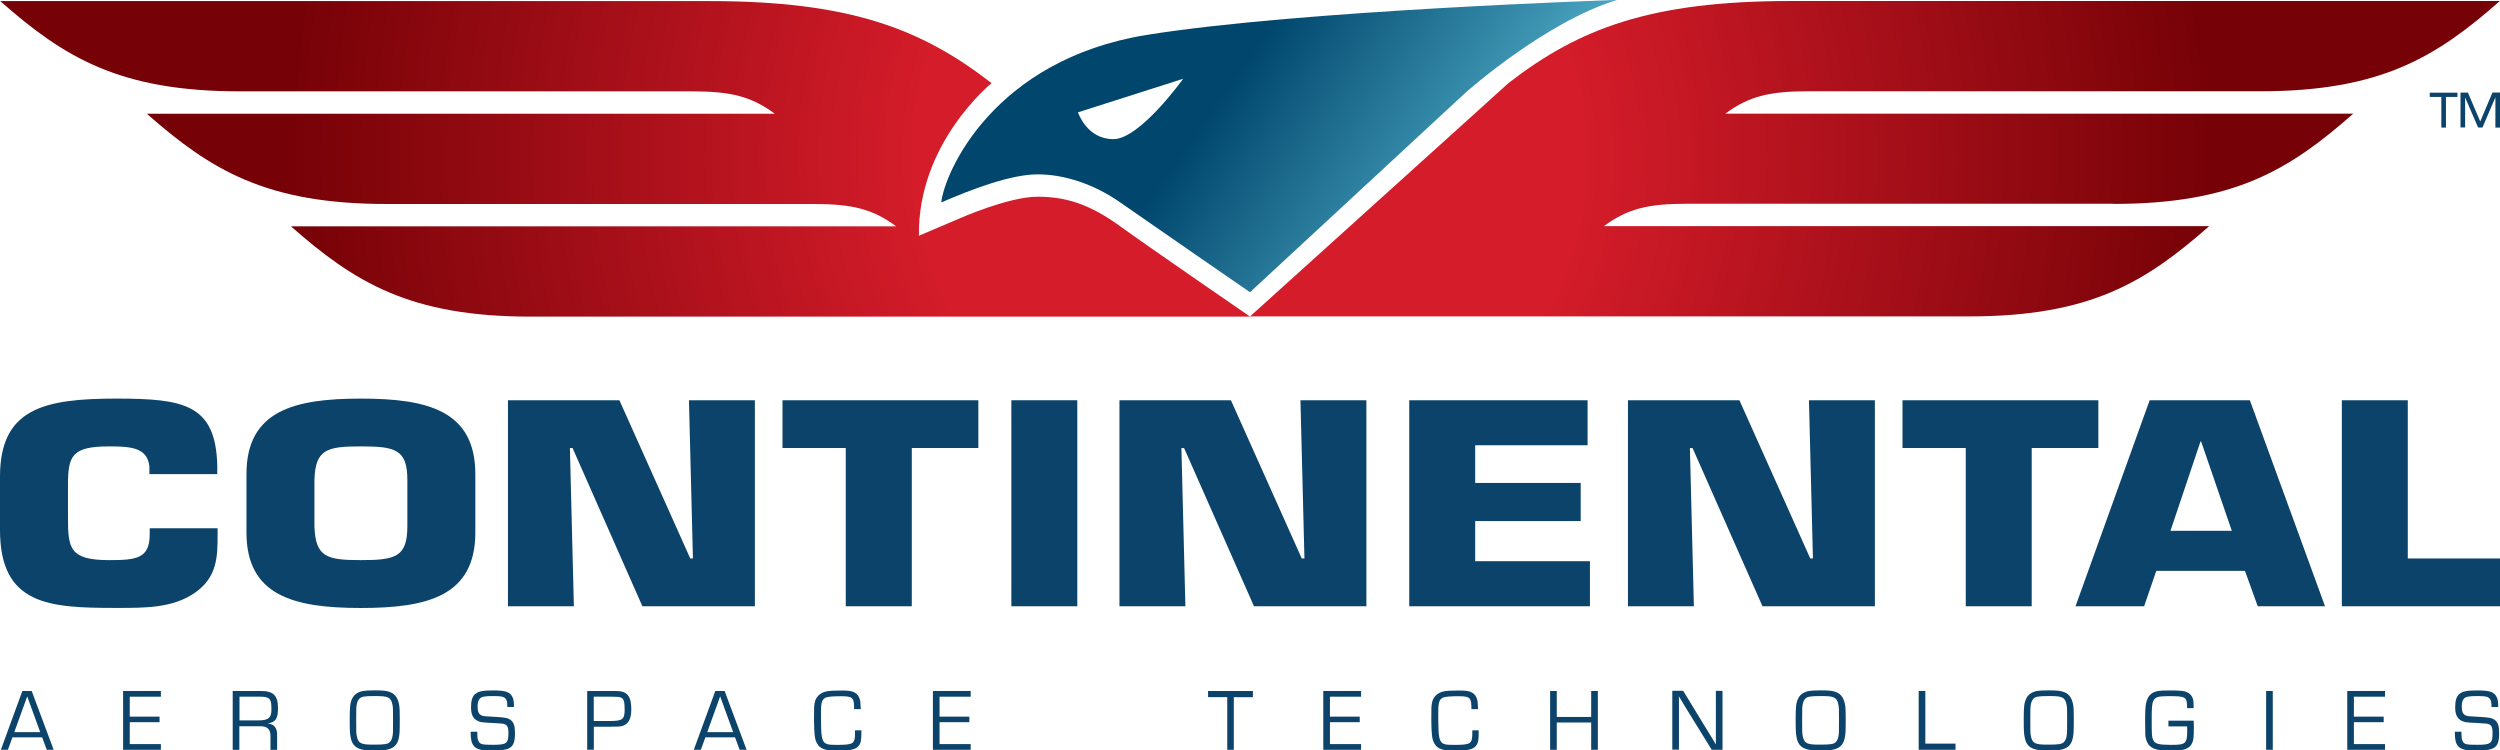 <?xml version="1.0" encoding="utf-8"?>
<!-- Generator: Adobe Illustrator 28.0.0, SVG Export Plug-In . SVG Version: 6.00 Build 0)  -->
<svg version="1.1" xmlns="http://www.w3.org/2000/svg" xmlns:xlink="http://www.w3.org/1999/xlink" x="0px" y="0px"
	 viewBox="0 0 319.62 95.94" style="enable-background:new 0 0 319.62 95.94;" xml:space="preserve">
<style type="text/css">
	.st0{fill:#0C436A;}
	.st1{fill:url(#SVGID_1_);}
	.st2{fill:url(#SVGID_00000009559887626672295280000005548077459758893219_);}
	.st3{fill:url(#SVGID_00000085945719552658311400000018341049370109500829_);}
	.st4{fill:url(#SVGID_00000113314882759666599440000002413993694085941915_);}
	.st5{fill:url(#SVGID_00000154421559271228533630000015587427317510976645_);}
	.st6{display:none;}
	.st7{display:inline;}
	.st8{fill:#034870;}
</style>
<g id="Layer_1">
	<g>
		<g>
			<g>
				<path class="st0" d="M27.82,67.54v0.77c0,2.88-0.04,5.48-2.91,7.48c-2.87,1.97-6.36,1.93-10.03,1.93C6.28,77.73,0,77.37,0,67.75
					v-6.81c0-8.71,5.61-9.98,14.88-9.98c8.68,0,12.73,0.74,12.9,8.64v1.02h-8.68V59.6c-0.29-2.35-2.28-2.53-5.14-2.53
					c-4.81,0-5.27,1.23-5.27,4.99v4.11c0,3.93,0.21,5.44,5.27,5.44c3.5,0,5.18-0.21,5.18-3.3v-0.77H27.82z"/>
				<path class="st0" d="M31.51,68.07v-7.45c0-8.11,6.07-9.66,14.63-9.66c8.56,0,14.63,1.55,14.63,9.66v7.45
					c0,8.11-6.07,9.66-14.63,9.66C37.58,77.73,31.51,76.18,31.51,68.07z M52.08,67.29v-5.94c0-3.9-1.56-4.28-5.94-4.28
					s-5.82,0.39-5.94,4.28v5.94c0.13,3.93,1.56,4.32,5.94,4.32S52.08,71.23,52.08,67.29z"/>
				<path class="st0" d="M73.37,77.51h-8.43V51.17h14.25l9.06,20.23h0.34l-0.51-20.23h8.43v26.34H82.13L73.2,57.28h-0.34
					L73.37,77.51z"/>
				<path class="st0" d="M116.56,77.51h-8.43V57.28h-8.09v-6.11h25.04v6.11h-8.51V77.51z"/>
				<path class="st0" d="M137.73,77.51h-8.43V51.17h8.43V77.51z"/>
				<path class="st0" d="M151.55,77.51h-8.43V51.17h14.25l9.06,20.23h0.34l-0.51-20.23h8.43v26.34h-14.37l-8.94-20.23h-0.34
					L151.55,77.51z"/>
				<path class="st0" d="M188.6,61.74h13.49v4.88H188.6v5.13h14.67v5.76h-23.1V51.17h22.8v5.76H188.6V61.74z"/>
				<path class="st0" d="M216.56,77.51h-8.43V51.17h14.25l9.06,20.23h0.34l-0.51-20.23h8.43v26.34h-14.37l-8.94-20.23h-0.34
					L216.56,77.51z"/>
				<path class="st0" d="M259.75,77.51h-8.43V57.28h-8.09v-6.11h25.04v6.11h-8.52V77.51z"/>
				<path class="st0" d="M275.68,72.98l-1.56,4.53h-8.77l9.48-26.34h12.81l9.61,26.34h-8.6l-1.64-4.53H275.68z M281.41,56.44h-0.08
					l-3.84,11.42h7.84L281.41,56.44z"/>
				<path class="st0" d="M307.83,71.4h11.79v6.11H299.4V51.17h8.43V71.4z"/>
			</g>
			<linearGradient id="SVGID_1_" gradientUnits="userSpaceOnUse" x1="139.277" y1="-4.049" x2="186.445" y2="28.978">
				<stop  offset="0.4" style="stop-color:#00466D"/>
				<stop  offset="1" style="stop-color:#4AA5C0"/>
			</linearGradient>
			<path class="st1" d="M146.63,4.46c-19.67,3.16-25.9,17.67-26.29,21.42c3.9-1.69,8.9-3.59,12.32-3.59s7.24,1.26,10.56,3.59
				c3.19,2.24,16.59,11.48,16.59,11.48l27.62-25.57c0,0,10.09-8.98,19.31-11.8C206.74,0,166.3,1.3,146.63,4.46z M142.34,17.79
				c-3.42,0-4.52-3.43-4.52-3.43l13.45-4.29C151.27,10.06,145.75,17.79,142.34,17.79z"/>
			
				<radialGradient id="SVGID_00000015328963215030745850000014253347827084922765_" cx="159.713" cy="20.065" r="122.44" gradientUnits="userSpaceOnUse">
				<stop  offset="0.35" style="stop-color:#D41C2A"/>
				<stop  offset="1" style="stop-color:#760207"/>
			</radialGradient>
			<path style="fill:url(#SVGID_00000015328963215030745850000014253347827084922765_);" d="M132.65,25.15
				c-3.72,0-9.98,2.78-9.98,2.78s-0.46,0.19-5.19,2.21c-0.17-11.86,9.26-19.48,9.29-19.51c-8.98-6.97-18.16-10.49-36.04-10.49H7.36
				H0.03C8.16,7.3,15.22,11.68,30.68,11.68h57.74c5.01,0,7.6,0.62,10.63,2.86H26.09h-7.32c8.13,7.15,15.19,11.54,30.65,11.54h54.53
				c5.01,0,7.6,0.62,10.63,2.86H44.52H37.2c8.13,7.15,15.19,11.54,30.65,11.54h58.42h33.55c0,0-12.78-8.78-16.59-11.54
				C139.41,26.17,136.38,25.15,132.65,25.15z"/>
			
				<radialGradient id="SVGID_00000096051840491150328940000017434261794012521661_" cx="159.713" cy="20.065" r="122.44" gradientUnits="userSpaceOnUse">
				<stop  offset="0.35" style="stop-color:#D41C2A"/>
				<stop  offset="1" style="stop-color:#760207"/>
			</radialGradient>
			<path style="fill:url(#SVGID_00000096051840491150328940000017434261794012521661_);" d="M270.21,26.07
				c15.46,0,22.52-4.38,30.65-11.54h-7.32h-72.96c3.04-2.24,5.63-2.86,10.63-2.86h57.74c15.46,0,22.52-4.38,30.65-11.54h-7.32
				h-83.38c-17.88,0-27.05,3.52-36.04,10.49l-33.04,29.83h33.55h58.42c15.46,0,22.52-4.38,30.65-11.54h-7.32h-70.06
				c3.04-2.24,5.63-2.86,10.63-2.86H270.21z"/>
			
				<radialGradient id="SVGID_00000034801884709079478440000003897692734476072070_" cx="159.812" cy="34.598" r="0" gradientUnits="userSpaceOnUse">
				<stop  offset="0.35" style="stop-color:#D41C2A"/>
				<stop  offset="1" style="stop-color:#760207"/>
			</radialGradient>
			<path style="fill:url(#SVGID_00000034801884709079478440000003897692734476072070_);" d="M159.81,34.6"/>
			
				<radialGradient id="SVGID_00000070805506090915455140000015673776432193773242_" cx="159.812" cy="5.813" r="0" gradientUnits="userSpaceOnUse">
				<stop  offset="0.35" style="stop-color:#D41C2A"/>
				<stop  offset="1" style="stop-color:#760207"/>
			</radialGradient>
			<path style="fill:url(#SVGID_00000070805506090915455140000015673776432193773242_);" d="M159.81,5.81"/>
			<g>
				<path class="st0" d="M1.59,94.27l-0.58,1.59h-0.9l2.75-7.52h1.19l2.81,7.52H5.98l-0.59-1.59H1.59z M3.48,89.03l-1.65,4.57h3.31
					L3.48,89.03z"/>
				<path class="st0" d="M16.59,91.62h3.81v0.71h-3.81v2.8h3.98v0.73h-4.83v-7.52h4.83v0.73h-3.98V91.62z"/>
				<path class="st0" d="M29.77,88.34h3.57c1.61,0,2.2,0.58,2.2,2.17c0,1.36-0.29,1.82-1.3,1.98v0.01c0.78,0.05,1.21,0.56,1.19,1.46
					v1.91h-0.85v-1.71c0.02-0.96-0.41-1.34-1.42-1.31h-2.56v3.02h-0.85V88.34z M33.06,92.1c1.24,0,1.64-0.33,1.64-1.34
					c0-0.78-0.04-1.11-0.2-1.32c-0.17-0.25-0.54-0.37-1.14-0.37h-2.74v3.03H33.06z"/>
				<path class="st0" d="M49.94,88.51c0.64,0.27,0.98,0.82,1.12,1.79c0.03,0.34,0.05,0.52,0.05,1.48c0,1.76-0.01,2.02-0.13,2.59
					c-0.14,0.67-0.46,1.09-1,1.32c-0.47,0.2-0.86,0.25-1.96,0.25c-1.32,0-1.68-0.05-2.17-0.25c-0.54-0.24-0.86-0.65-1-1.32
					c-0.12-0.59-0.14-0.83-0.14-2.58c0-1.57,0.07-2.01,0.37-2.58c0.25-0.45,0.69-0.74,1.32-0.87c0.27-0.05,0.86-0.08,1.51-0.08
					C49.05,88.26,49.5,88.32,49.94,88.51z M45.92,89.35c-0.23,0.26-0.33,0.6-0.37,1.23c-0.01,0.16-0.01,0.16-0.01,1.51
					c0,1.56,0,1.56,0.07,1.98c0.08,0.52,0.28,0.84,0.63,0.97c0.3,0.12,0.62,0.16,1.62,0.16c1.38,0,1.75-0.07,2.01-0.36
					c0.23-0.26,0.33-0.6,0.37-1.23c0.01-0.16,0.01-0.16,0.01-1.52c0-1.54,0-1.54-0.07-1.97c-0.08-0.52-0.28-0.83-0.63-0.97
					c-0.3-0.12-0.63-0.16-1.62-0.16C46.55,88.99,46.18,89.06,45.92,89.35z"/>
				<path class="st0" d="M64.86,90.38c0-0.55-0.03-0.77-0.16-0.97c-0.2-0.33-0.55-0.42-1.57-0.42c-1.17,0-1.57,0.07-1.8,0.34
					c-0.18,0.2-0.27,0.52-0.27,0.99c0,0.68,0.16,1.01,0.54,1.16c0.25,0.09,0.3,0.1,1.56,0.16c1.39,0.07,1.8,0.15,2.14,0.42
					c0.39,0.31,0.54,0.77,0.54,1.67c0,1.03-0.18,1.57-0.63,1.86c-0.43,0.27-0.96,0.35-2.49,0.35c-1.05,0-1.4-0.06-1.84-0.3
					c-0.29-0.17-0.53-0.53-0.61-0.91c-0.07-0.33-0.09-0.54-0.1-1.18h0.85c0.01,0.81,0.02,0.96,0.17,1.23
					c0.2,0.38,0.45,0.44,1.8,0.44c1.82,0,2.01-0.16,2.01-1.56c0-0.63-0.12-0.92-0.46-1.06c-0.21-0.09-0.21-0.09-1.59-0.17
					c-1.4-0.07-1.5-0.09-1.87-0.26c-0.61-0.3-0.86-0.81-0.86-1.76c0-0.88,0.18-1.41,0.56-1.7c0.43-0.34,0.97-0.44,2.25-0.44
					c1.42,0,2,0.15,2.35,0.62c0.24,0.32,0.33,0.7,0.33,1.38v0.12H64.86z"/>
				<path class="st0" d="M75.07,88.34h3.15c0.97,0,1.24,0.03,1.58,0.18c0.62,0.27,0.91,0.95,0.91,2.14c0,1.13-0.28,1.76-0.91,2.06
					c-0.35,0.17-0.41,0.17-1.7,0.19h-2.18v2.94h-0.85V88.34z M77.92,92.18c1.67,0,1.94-0.2,1.94-1.48c0-0.98-0.11-1.35-0.46-1.51
					c-0.23-0.1-0.32-0.11-1.21-0.12h-2.28v3.11H77.92z"/>
				<path class="st0" d="M90.18,94.27l-0.58,1.59h-0.9l2.75-7.52h1.19l2.81,7.52h-0.89l-0.59-1.59H90.18z M92.07,89.03l-1.65,4.57
					h3.31L92.07,89.03z"/>
				<path class="st0" d="M110.13,93.35c0,1.34-0.05,1.61-0.36,2.01c-0.3,0.38-0.82,0.54-1.79,0.58c-0.28,0.01-0.73,0.01-1.13,0.01
					c-1.06,0-1.49-0.09-1.96-0.41c-0.35-0.24-0.62-0.73-0.7-1.27c-0.07-0.45-0.12-1.38-0.12-2.15c0-1.65,0-1.82,0.08-2.23
					c0.12-0.77,0.7-1.34,1.52-1.5c0.42-0.08,0.91-0.11,1.93-0.11c0.95,0,1.3,0.06,1.68,0.27c0.39,0.21,0.65,0.65,0.71,1.2
					c0.02,0.24,0.03,0.38,0.06,0.91h-0.85c-0.01-0.8-0.04-1.03-0.18-1.26c-0.19-0.3-0.52-0.39-1.44-0.39c-1.05,0-1.73,0.06-2,0.17
					c-0.47,0.21-0.62,0.62-0.62,1.78c0,4.24,0.01,4.27,2.09,4.27c2.03,0,2.26-0.15,2.26-1.43v-0.43H110.13z"/>
				<path class="st0" d="M120.12,91.62h3.81v0.71h-3.81v2.8h3.98v0.73h-4.83v-7.52h4.83v0.73h-3.98V91.62z"/>
				<path class="st0" d="M157.75,95.86h-0.85v-6.73h-2.45v-0.79h5.73v0.8l-2.44-0.01V95.86z"/>
				<path class="st0" d="M170.03,91.62h3.81v0.71h-3.81v2.8h3.98v0.73h-4.83v-7.52h4.83v0.73h-3.98V91.62z"/>
				<path class="st0" d="M189.05,93.35c0,1.34-0.05,1.61-0.36,2.01c-0.3,0.38-0.82,0.54-1.79,0.58c-0.28,0.01-0.73,0.01-1.13,0.01
					c-1.06,0-1.49-0.09-1.96-0.41c-0.35-0.24-0.62-0.73-0.7-1.27c-0.07-0.45-0.12-1.38-0.12-2.15c0-1.65,0-1.82,0.08-2.23
					c0.12-0.77,0.7-1.34,1.52-1.5c0.42-0.08,0.91-0.11,1.93-0.11c0.95,0,1.3,0.06,1.68,0.27c0.39,0.21,0.65,0.65,0.71,1.2
					c0.02,0.24,0.03,0.38,0.06,0.91h-0.85c-0.01-0.8-0.04-1.03-0.18-1.26c-0.19-0.3-0.52-0.39-1.44-0.39c-1.05,0-1.73,0.06-2,0.17
					c-0.47,0.21-0.62,0.62-0.62,1.78c0,4.24,0.01,4.27,2.09,4.27c2.03,0,2.26-0.15,2.26-1.43v-0.43H189.05z"/>
				<path class="st0" d="M204.28,95.86h-0.85v-3.49h-4.4v3.49h-0.85v-7.52h0.85v3.32h4.4v-3.32h0.85V95.86z"/>
				<path class="st0" d="M220.23,95.86h-1.39l-3.16-5.12l-0.51-0.85l-0.26-0.42l-0.25-0.42h-0.02l0.01,0.28v0.28v0.56v5.67h-0.85
					v-7.52h1.39l2.74,4.49l0.72,1.17l0.36,0.59l0.35,0.59h0.02l-0.01-0.28v-0.28v-0.56v-5.71h0.85V95.86z"/>
				<path class="st0" d="M234.8,88.51c0.64,0.27,0.98,0.82,1.12,1.79c0.03,0.34,0.05,0.52,0.05,1.48c0,1.76-0.01,2.02-0.13,2.59
					c-0.14,0.67-0.46,1.09-1,1.32c-0.47,0.2-0.86,0.25-1.96,0.25c-1.32,0-1.68-0.05-2.17-0.25c-0.54-0.24-0.86-0.65-1-1.32
					c-0.12-0.59-0.14-0.83-0.14-2.58c0-1.57,0.07-2.01,0.37-2.58c0.25-0.45,0.69-0.74,1.32-0.87c0.27-0.05,0.86-0.08,1.51-0.08
					C233.91,88.26,234.36,88.32,234.8,88.51z M230.78,89.35c-0.23,0.26-0.33,0.6-0.37,1.23c-0.01,0.16-0.01,0.16-0.01,1.51
					c0,1.56,0,1.56,0.07,1.98c0.08,0.52,0.28,0.84,0.63,0.97c0.31,0.12,0.62,0.16,1.62,0.16c1.38,0,1.75-0.07,2.01-0.36
					c0.23-0.26,0.33-0.6,0.37-1.23c0.01-0.16,0.01-0.16,0.01-1.52c0-1.54,0-1.54-0.07-1.97c-0.08-0.52-0.28-0.83-0.63-0.97
					c-0.3-0.12-0.63-0.16-1.62-0.16C231.42,88.99,231.04,89.06,230.78,89.35z"/>
				<path class="st0" d="M246.14,95.07h3.87v0.79h-4.71v-7.52h0.85V95.07z"/>
				<path class="st0" d="M263.96,88.51c0.64,0.27,0.98,0.82,1.12,1.79c0.03,0.34,0.05,0.52,0.05,1.48c0,1.76-0.01,2.02-0.13,2.59
					c-0.14,0.67-0.46,1.09-1,1.32c-0.47,0.2-0.86,0.25-1.96,0.25c-1.32,0-1.68-0.05-2.17-0.25c-0.54-0.24-0.86-0.65-1-1.32
					c-0.12-0.59-0.14-0.83-0.14-2.58c0-1.57,0.07-2.01,0.37-2.58c0.25-0.45,0.69-0.74,1.32-0.87c0.27-0.05,0.86-0.08,1.51-0.08
					C263.07,88.26,263.52,88.32,263.96,88.51z M259.95,89.35c-0.23,0.26-0.33,0.6-0.37,1.23c-0.01,0.16-0.01,0.16-0.01,1.51
					c0,1.56,0,1.56,0.07,1.98c0.08,0.52,0.28,0.84,0.63,0.97c0.31,0.12,0.62,0.16,1.62,0.16c1.38,0,1.75-0.07,2.01-0.36
					c0.23-0.26,0.33-0.6,0.37-1.23c0.01-0.16,0.01-0.16,0.01-1.52c0-1.54,0-1.54-0.07-1.97c-0.08-0.52-0.28-0.83-0.63-0.97
					c-0.3-0.12-0.63-0.16-1.62-0.16C260.58,88.99,260.21,89.06,259.95,89.35z"/>
				<path class="st0" d="M280.46,92.13c0.02,0.32,0.02,0.35,0.02,0.81c0,1.38-0.05,1.76-0.28,2.17c-0.18,0.34-0.48,0.56-0.91,0.7
					c-0.3,0.09-0.91,0.14-1.86,0.14c-1.48,0-2.01-0.11-2.54-0.55c-0.34-0.28-0.59-0.88-0.62-1.51c-0.01-0.34-0.01-0.41-0.02-1.87
					v-0.32c0-1.35,0.09-1.93,0.36-2.48c0.25-0.48,0.68-0.77,1.32-0.88c0.25-0.05,0.73-0.07,1.42-0.07c1.69,0,1.98,0.05,2.5,0.37
					c0.28,0.18,0.5,0.53,0.56,0.91c0.03,0.27,0.04,0.42,0.04,0.98h-0.83c-0.01-1.45-0.14-1.53-2.39-1.53c-1.3,0-1.71,0.12-1.93,0.6
					c-0.17,0.37-0.21,0.87-0.21,2.4c0,1.96,0.02,2.26,0.2,2.63c0.24,0.47,0.7,0.6,2.27,0.6c1.92,0,2.07-0.15,2.07-1.92
					c0-0.08,0-0.25-0.01-0.44h-2.39v-0.73H280.46z"/>
				<path class="st0" d="M290.57,95.86h-0.85v-7.52h0.85V95.86z"/>
				<path class="st0" d="M300.94,91.62h3.81v0.71h-3.81v2.8h3.98v0.73h-4.83v-7.52h4.83v0.73h-3.98V91.62z"/>
				<path class="st0" d="M318.53,90.38c0-0.55-0.03-0.77-0.16-0.97c-0.2-0.33-0.55-0.42-1.57-0.42c-1.17,0-1.57,0.07-1.8,0.34
					c-0.18,0.2-0.27,0.52-0.27,0.99c0,0.68,0.16,1.01,0.54,1.16c0.25,0.09,0.31,0.1,1.56,0.16c1.39,0.07,1.8,0.15,2.14,0.42
					c0.4,0.31,0.54,0.77,0.54,1.67c0,1.03-0.18,1.57-0.63,1.86c-0.43,0.27-0.96,0.35-2.49,0.35c-1.05,0-1.4-0.06-1.84-0.3
					c-0.29-0.17-0.53-0.53-0.61-0.91c-0.07-0.33-0.09-0.54-0.1-1.18h0.85c0.01,0.81,0.02,0.96,0.17,1.23
					c0.2,0.38,0.45,0.44,1.8,0.44c1.82,0,2.01-0.16,2.01-1.56c0-0.63-0.12-0.92-0.46-1.06c-0.21-0.09-0.21-0.09-1.59-0.17
					c-1.4-0.07-1.5-0.09-1.87-0.26c-0.61-0.3-0.86-0.81-0.86-1.76c0-0.88,0.18-1.41,0.56-1.7c0.43-0.34,0.97-0.44,2.26-0.44
					c1.42,0,2,0.15,2.35,0.62c0.24,0.32,0.33,0.7,0.33,1.38v0.12H318.53z"/>
			</g>
		</g>
		<g>
			<path class="st0" d="M312.71,16.31h-0.59v-3.92h-1.48v-0.54h3.54v0.54h-1.47V16.31z M319.62,16.31h-0.59v-3.55v-0.08v-0.18v-0.08
				l-0.02,0.07l-0.03,0.08l-0.04,0.08l-1.56,3.65h-0.56l-1.56-3.61l-0.03-0.07l-0.04-0.08c0,0-0.02-0.05-0.03-0.08v0.09v0.11v0.09
				v3.55h-0.59v-4.46h0.95l1.22,2.87l0.2,0.46l0.09,0.22l0.06,0.15l0.16-0.38l0.19-0.46l1.22-2.87h0.96V16.31z"/>
		</g>
	</g>
</g>
<g id="Layer_2" class="st6">
	<g class="st7">
		<path class="st8" d="M53.31,89.16h-3.35l-0.51,1.4h-0.79l2.42-6.61h1.05l2.47,6.61h-0.78L53.31,89.16z M53.09,88.6l-1.47-4.04
			l-1.45,4.04H53.09z"/>
		<path class="st8" d="M60.82,84.58v2.25h3.36v0.63h-3.36v2.47h3.5v0.63h-4.25v-6.61h4.25v0.63H60.82z"/>
		<path class="st8" d="M70.33,90.56v-6.61h3.15c0.71,0,1.21,0.14,1.5,0.42s0.44,0.77,0.44,1.46c0,0.61-0.08,1.04-0.24,1.28
			c-0.16,0.24-0.46,0.4-0.91,0.47v0.01c0.7,0.05,1.05,0.48,1.05,1.28v1.69h-0.75v-1.52c0-0.77-0.33-1.16-1-1.16h-0.25h-2.25v2.68
			H70.33z M71.08,87.25h2.15c0.57,0,0.96-0.09,1.16-0.26c0.21-0.17,0.31-0.5,0.31-0.98c0-0.6-0.08-0.99-0.23-1.17
			c-0.15-0.18-0.48-0.27-0.99-0.27h-2.41V87.25z"/>
		<path class="st8" d="M83.99,83.88c1.25,0,2.03,0.18,2.34,0.55s0.47,1.28,0.47,2.74c0,1.57-0.15,2.54-0.45,2.91
			c-0.3,0.37-1.09,0.55-2.36,0.55c-1.27,0-2.06-0.18-2.36-0.55s-0.46-1.31-0.46-2.83v-0.46l0.01-0.62c0-0.88,0.2-1.48,0.59-1.8
			C82.17,84.04,82.9,83.88,83.99,83.88z M83.98,84.51c-1.05,0-1.66,0.12-1.84,0.35c-0.18,0.23-0.27,1.03-0.27,2.39
			c0,1.37,0.09,2.16,0.27,2.4c0.18,0.23,0.79,0.35,1.84,0.35c1.05,0,1.66-0.12,1.84-0.35c0.18-0.23,0.27-1.03,0.27-2.4v-0.43l0-0.62
			c0-0.73-0.12-1.19-0.37-1.39C85.47,84.61,84.89,84.51,83.98,84.51z"/>
		<path class="st8" d="M97.24,85.74H96.5c0-0.53-0.09-0.87-0.27-1.01c-0.18-0.14-0.6-0.22-1.25-0.22c-0.78,0-1.28,0.07-1.51,0.21
			s-0.34,0.44-0.34,0.92c0,0.53,0.09,0.86,0.27,0.97c0.18,0.12,0.71,0.2,1.58,0.24c1.03,0.05,1.68,0.18,1.96,0.39
			s0.42,0.7,0.42,1.45c0,0.81-0.16,1.34-0.48,1.58s-1.03,0.36-2.13,0.36c-0.95,0-1.59-0.12-1.9-0.36c-0.31-0.24-0.47-0.73-0.47-1.46
			l0-0.3h0.74v0.16c0,0.59,0.09,0.96,0.27,1.1c0.18,0.14,0.64,0.22,1.39,0.22c0.86,0,1.38-0.07,1.58-0.22
			c0.2-0.14,0.3-0.53,0.3-1.15c0-0.4-0.07-0.67-0.2-0.81c-0.13-0.13-0.41-0.21-0.84-0.24l-0.77-0.04l-0.74-0.04
			c-1.12-0.08-1.68-0.66-1.68-1.74c0-0.75,0.16-1.25,0.49-1.51c0.33-0.25,0.98-0.38,1.95-0.38c0.99,0,1.63,0.12,1.93,0.35
			S97.24,84.97,97.24,85.74z"/>
		<path class="st8" d="M103.31,90.56v-6.61h2.77h0.25c0.75,0,1.25,0.14,1.53,0.43c0.27,0.29,0.41,0.82,0.41,1.61
			c0,0.76-0.14,1.27-0.42,1.54c-0.28,0.27-0.81,0.41-1.59,0.41l-0.29,0h-1.91v2.6H103.31z M104.06,87.32h1.77
			c0.74,0,1.21-0.08,1.42-0.23c0.21-0.15,0.31-0.5,0.31-1.05c0-0.64-0.07-1.04-0.21-1.21c-0.14-0.17-0.47-0.25-1-0.25l-0.29,0h-2
			V87.32z"/>
		<path class="st8" d="M118.28,89.16h-3.35l-0.51,1.4h-0.79l2.42-6.61h1.05l2.47,6.61h-0.78L118.28,89.16z M118.07,88.6l-1.47-4.04
			l-1.45,4.04H118.07z"/>
		<path class="st8" d="M129.65,88.35h0.74v0.25c0,0.9-0.15,1.46-0.46,1.69c-0.31,0.22-1.08,0.34-2.31,0.34
			c-1.11,0-1.81-0.2-2.11-0.59s-0.45-1.33-0.45-2.79c0-1.15,0.03-1.87,0.1-2.16c0.07-0.29,0.26-0.56,0.58-0.79
			c0.37-0.27,1.18-0.41,2.43-0.41c0.84,0,1.41,0.13,1.7,0.39c0.29,0.26,0.44,0.77,0.44,1.52l0,0.18h-0.74l0-0.2
			c0-0.53-0.09-0.88-0.26-1.03c-0.17-0.15-0.56-0.23-1.17-0.23c-1.07,0-1.72,0.09-1.95,0.27c-0.24,0.18-0.35,0.67-0.35,1.48
			c0,1.86,0.08,2.94,0.24,3.26c0.16,0.32,0.7,0.48,1.62,0.48c0.88,0,1.43-0.07,1.64-0.21c0.22-0.14,0.33-0.49,0.33-1.05
			L129.65,88.35z"/>
		<path class="st8" d="M136.77,84.58v2.25h3.36v0.63h-3.36v2.47h3.5v0.63h-4.25v-6.61h4.25v0.63H136.77z"/>
		<path class="st8" d="M156.12,84.64v5.92h-0.75v-5.92h-2.15v-0.69h5.04v0.69H156.12z"/>
		<path class="st8" d="M164.46,84.58v2.25h3.36v0.63h-3.36v2.47h3.5v0.63h-4.25v-6.61h4.25v0.63H164.46z"/>
		<path class="st8" d="M178.31,88.35h0.74v0.25c0,0.9-0.15,1.46-0.46,1.69c-0.31,0.22-1.08,0.34-2.31,0.34
			c-1.11,0-1.81-0.2-2.11-0.59s-0.45-1.33-0.45-2.79c0-1.15,0.03-1.87,0.1-2.16c0.07-0.29,0.26-0.56,0.58-0.79
			c0.37-0.27,1.18-0.41,2.43-0.41c0.84,0,1.41,0.13,1.7,0.39c0.29,0.26,0.44,0.77,0.44,1.52l0,0.18h-0.74l0-0.2
			c0-0.53-0.09-0.88-0.26-1.03c-0.17-0.15-0.56-0.23-1.17-0.23c-1.07,0-1.72,0.09-1.95,0.27c-0.24,0.18-0.35,0.67-0.35,1.48
			c0,1.86,0.08,2.94,0.24,3.26c0.16,0.32,0.7,0.48,1.62,0.48c0.88,0,1.43-0.07,1.64-0.21c0.22-0.14,0.33-0.49,0.33-1.05
			L178.31,88.35z"/>
		<path class="st8" d="M190.3,83.95v6.61h-0.75v-3.06h-3.86v3.06h-0.75v-6.61h0.75v2.92h3.86v-2.92H190.3z"/>
		<path class="st8" d="M202.26,83.95v6.61h-1.23l-2.77-4.5l-0.45-0.74l-0.22-0.37l-0.22-0.37h-0.02l0,0.25l0,0.25v0.49v4.98h-0.75
			v-6.61h1.22l2.42,3.94l0.63,1.04l0.31,0.51l0.31,0.52h0.02l0-0.25l0-0.25v-0.49v-5.02H202.26z"/>
		<path class="st8" d="M211,83.88c1.25,0,2.03,0.18,2.34,0.55c0.31,0.36,0.47,1.28,0.47,2.74c0,1.57-0.15,2.54-0.45,2.91
			c-0.3,0.37-1.09,0.55-2.36,0.55c-1.27,0-2.06-0.18-2.36-0.55c-0.31-0.36-0.46-1.31-0.46-2.83v-0.46l0.01-0.62
			c0-0.88,0.2-1.48,0.59-1.8S209.91,83.88,211,83.88z M210.99,84.51c-1.05,0-1.66,0.12-1.83,0.35c-0.18,0.23-0.27,1.03-0.27,2.39
			c0,1.37,0.09,2.16,0.27,2.4c0.18,0.23,0.79,0.35,1.83,0.35c1.05,0,1.66-0.12,1.84-0.35s0.27-1.03,0.27-2.4v-0.43l0-0.62
			c0-0.73-0.12-1.19-0.37-1.39C212.48,84.61,211.9,84.51,210.99,84.51z"/>
		<path class="st8" d="M220.46,83.95v5.92h3.4v0.69h-4.14v-6.61H220.46z"/>
		<path class="st8" d="M232,83.88c1.25,0,2.03,0.18,2.34,0.55c0.31,0.36,0.47,1.28,0.47,2.74c0,1.57-0.15,2.54-0.45,2.91
			c-0.3,0.37-1.09,0.55-2.36,0.55c-1.27,0-2.06-0.18-2.36-0.55c-0.31-0.36-0.46-1.31-0.46-2.83v-0.46l0.01-0.62
			c0-0.88,0.2-1.48,0.59-1.8S230.92,83.88,232,83.88z M232,84.51c-1.05,0-1.66,0.12-1.83,0.35c-0.18,0.23-0.27,1.03-0.27,2.39
			c0,1.37,0.09,2.16,0.27,2.4c0.18,0.23,0.79,0.35,1.83,0.35c1.05,0,1.66-0.12,1.84-0.35s0.27-1.03,0.27-2.4v-0.43l0-0.62
			c0-0.73-0.12-1.19-0.37-1.39C233.48,84.61,232.91,84.51,232,84.51z"/>
		<path class="st8" d="M243.08,87.27h2.83c0.01,0.17,0.02,0.41,0.02,0.72c0,1.19-0.15,1.93-0.44,2.21
			c-0.29,0.28-1.05,0.42-2.29,0.42c-1.17,0-1.91-0.17-2.25-0.5c-0.33-0.33-0.5-1.08-0.5-2.25l0-0.97l0-0.59
			c0-0.98,0.18-1.63,0.55-1.95c0.37-0.32,1.11-0.48,2.23-0.48c1.12,0,1.85,0.11,2.17,0.32s0.49,0.68,0.49,1.42v0.25h-0.73V85.7
			c0-0.54-0.11-0.87-0.33-1c-0.22-0.13-0.8-0.19-1.73-0.19c-0.86,0-1.4,0.1-1.62,0.31c-0.22,0.21-0.32,0.72-0.32,1.54l-0.01,0.88
			l0,0.94c0,0.83,0.12,1.34,0.36,1.54s0.88,0.29,1.92,0.29c0.8,0,1.29-0.09,1.48-0.27c0.19-0.18,0.28-0.65,0.28-1.42
			c0-0.06-0.01-0.2-0.04-0.41h-2.1V87.27z"/>
		<path class="st8" d="M252.67,83.95v6.61h-0.75v-6.61H252.67z"/>
		<path class="st8" d="M259.47,84.58v2.25h3.36v0.63h-3.36v2.47h3.5v0.63h-4.25v-6.61h4.25v0.63H259.47z"/>
		<path class="st8" d="M273.52,85.74h-0.74c0-0.53-0.09-0.87-0.27-1.01c-0.18-0.14-0.6-0.22-1.25-0.22c-0.78,0-1.29,0.07-1.51,0.21
			s-0.34,0.44-0.34,0.92c0,0.53,0.09,0.86,0.27,0.97c0.18,0.12,0.71,0.2,1.58,0.24c1.03,0.05,1.68,0.18,1.96,0.39
			c0.28,0.22,0.42,0.7,0.42,1.45c0,0.81-0.16,1.34-0.48,1.58s-1.03,0.36-2.13,0.36c-0.95,0-1.59-0.12-1.9-0.36
			c-0.31-0.24-0.47-0.73-0.47-1.46l0-0.3h0.74v0.16c0,0.59,0.09,0.96,0.27,1.1c0.18,0.14,0.64,0.22,1.39,0.22
			c0.86,0,1.38-0.07,1.58-0.22c0.2-0.14,0.3-0.53,0.3-1.15c0-0.4-0.07-0.67-0.2-0.81c-0.13-0.13-0.41-0.21-0.84-0.24l-0.78-0.04
			l-0.74-0.04c-1.12-0.08-1.68-0.66-1.68-1.74c0-0.75,0.16-1.25,0.49-1.51c0.33-0.25,0.98-0.38,1.95-0.38
			c0.99,0,1.63,0.12,1.93,0.35C273.38,84.47,273.52,84.97,273.52,85.74z"/>
	</g>
</g>
</svg>
